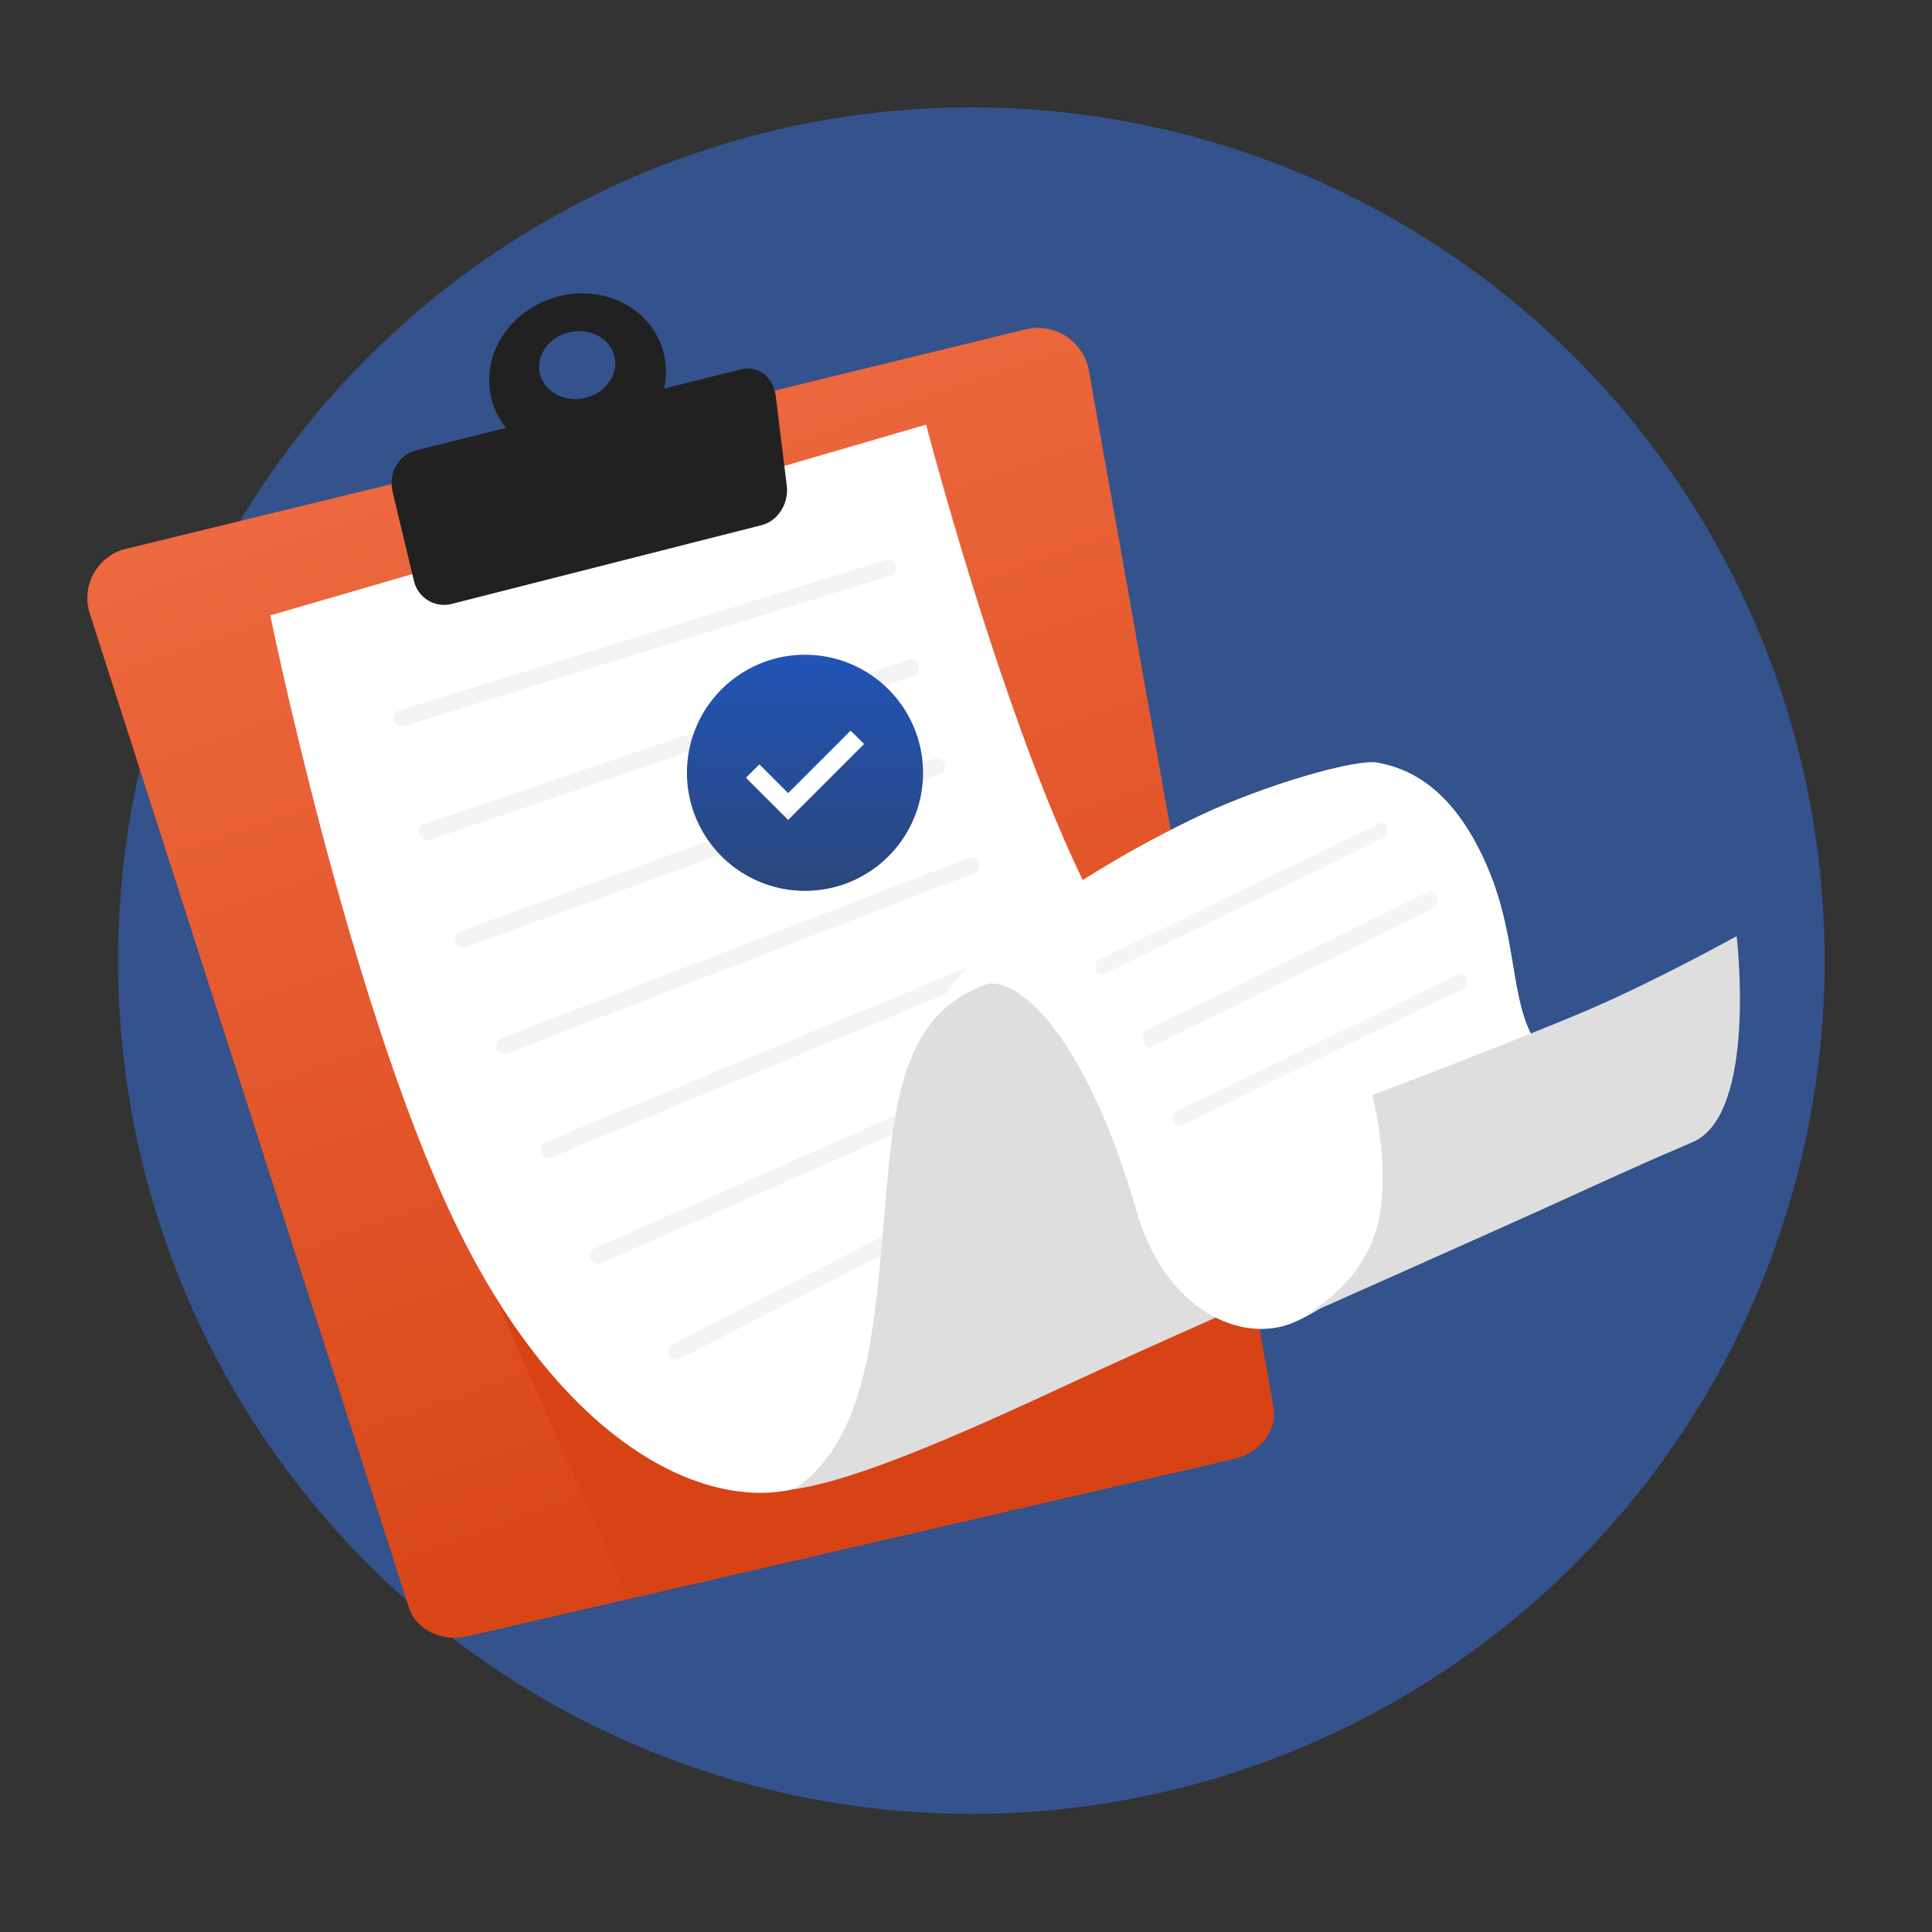 <?xml version="1.0" encoding="UTF-8"?> <svg xmlns="http://www.w3.org/2000/svg" width="180" height="180" viewBox="0 0 180 180" fill="none"><rect x="0" y="0" width="180" height="180" fill="#333333" stroke="none"/> <g clip-path="url(#clip0_245_403)"> <circle cx="90.5" cy="89.5" r="79.5" fill="#34528B"></circle> <path fill-rule="evenodd" clip-rule="evenodd" d="M11.786 51.122L95.478 30.703C96.127 30.535 96.804 30.503 97.466 30.611C98.129 30.719 98.761 30.963 99.323 31.328C99.886 31.693 100.366 32.172 100.734 32.732C101.101 33.293 101.348 33.925 101.458 34.586L118.656 131.15C119.027 133.231 117.39 135.355 115.003 135.908L43.527 152.457C41.18 153 38.762 151.831 38.12 149.833L8.391 57.234C8.178 56.611 8.099 55.95 8.157 55.293C8.216 54.637 8.411 54.001 8.731 53.425C9.051 52.849 9.488 52.346 10.014 51.95C10.54 51.553 11.144 51.271 11.786 51.122Z" fill="url(#paint0_linear_245_403)"></path> <path fill-rule="evenodd" clip-rule="evenodd" d="M113.203 100.819L118.61 131.17C118.98 133.248 117.345 135.37 114.961 135.922L58.545 148.983L41.673 110.746L113.203 100.819Z" fill="#D74314"></path> <path fill-rule="evenodd" clip-rule="evenodd" d="M25.183 57.333L86.284 39.567C86.284 39.567 91.218 58.593 97.47 74.206C106.628 97.079 112.76 96.963 112.76 96.963L122.683 118.002C122.683 118.002 111.422 121.767 103.844 124.744C90.894 129.831 85.397 135.771 74.282 138.658C65.561 140.922 52.203 134.386 42.326 113.77C32.509 93.278 25.183 57.333 25.183 57.333Z" fill="white"></path> <path fill-rule="evenodd" clip-rule="evenodd" d="M38.706 41.98L69.058 34.409C70.618 34.02 72.059 35.143 72.274 36.9L73.304 45.264C73.508 46.913 72.465 48.544 70.976 48.922L42.002 56.285C41.63 56.369 41.244 56.378 40.867 56.312C40.491 56.245 40.132 56.104 39.81 55.897C39.489 55.69 39.213 55.421 38.997 55.106C38.781 54.79 38.63 54.435 38.553 54.061L36.58 45.84C36.166 44.113 37.116 42.377 38.706 41.98Z" fill="#212121"></path> <path opacity="0.33" fill-rule="evenodd" clip-rule="evenodd" d="M36.695 67.135C36.572 66.735 36.796 66.311 37.195 66.188L82.518 52.182C82.918 52.059 83.342 52.283 83.465 52.682C83.588 53.082 83.365 53.506 82.965 53.629L37.642 67.635C37.243 67.758 36.819 67.534 36.695 67.135Z" fill="#DEDEDE"></path> <path opacity="0.33" fill-rule="evenodd" clip-rule="evenodd" d="M39.069 77.743C38.931 77.335 39.142 76.896 39.539 76.761L84.63 61.473C85.027 61.338 85.462 61.559 85.6 61.966C85.738 62.374 85.527 62.813 85.13 62.948L40.039 78.236C39.642 78.371 39.207 78.15 39.069 77.743Z" fill="#DEDEDE"></path> <path opacity="0.33" fill-rule="evenodd" clip-rule="evenodd" d="M87.994 71.185C88.141 71.59 87.94 72.035 87.545 72.179L43.443 88.224C43.048 88.368 42.609 88.156 42.462 87.751C42.316 87.346 42.517 86.902 42.912 86.758L87.013 70.712C87.408 70.569 87.847 70.78 87.994 71.185Z" fill="#DEDEDE"></path> <path opacity="0.33" fill-rule="evenodd" clip-rule="evenodd" d="M94.953 88.955C95.113 89.341 94.929 89.784 94.543 89.944L51.358 107.829C50.971 107.989 50.529 107.806 50.368 107.42C50.209 107.033 50.392 106.59 50.778 106.43L93.963 88.545C94.35 88.385 94.793 88.569 94.953 88.955Z" fill="#DEDEDE"></path> <path opacity="0.33" fill-rule="evenodd" clip-rule="evenodd" d="M91.242 80.357C91.393 80.747 91.198 81.185 90.808 81.336L47.251 98.143C46.861 98.294 46.422 98.1 46.272 97.71C46.121 97.319 46.315 96.881 46.706 96.731L90.263 79.923C90.653 79.772 91.091 79.966 91.242 80.357Z" fill="#DEDEDE"></path> <path opacity="0.33" fill-rule="evenodd" clip-rule="evenodd" d="M98.268 98.216C98.436 98.599 98.263 99.046 97.881 99.215L56.014 117.689C55.632 117.857 55.185 117.684 55.016 117.301C54.847 116.919 55.02 116.472 55.403 116.303L97.269 97.829C97.652 97.66 98.099 97.834 98.268 98.216Z" fill="#DEDEDE"></path> <path opacity="0.33" fill-rule="evenodd" clip-rule="evenodd" d="M103.658 105.017C103.848 105.385 103.701 105.838 103.329 106.03L63.313 126.599C62.941 126.791 62.485 126.648 62.294 126.28C62.103 125.912 62.251 125.459 62.623 125.268L102.638 104.698C103.011 104.507 103.467 104.65 103.658 105.017Z" fill="#DEDEDE"></path> <path fill-rule="evenodd" clip-rule="evenodd" d="M56.257 42.231C60.6 40.758 63.026 36.337 61.677 32.355C60.327 28.374 55.712 26.34 51.368 27.813C47.025 29.286 44.598 33.707 45.948 37.688C47.298 41.67 51.913 43.703 56.257 42.231ZM57.266 33.281C56.912 31.58 55.063 30.529 53.136 30.934C51.209 31.339 49.933 33.046 50.287 34.747C50.641 36.448 52.49 37.499 54.417 37.094C56.344 36.689 57.62 34.982 57.266 33.281Z" fill="#212121"></path> <path fill-rule="evenodd" clip-rule="evenodd" d="M91.675 91.791C96.946 89.772 103.924 92.363 111.464 102.885C119.004 113.406 120.504 119.548 120.504 119.548C120.513 119.57 112.318 123.115 102.677 127.52C95.163 130.955 81.144 137.768 73.999 138.74C80.697 134.251 81.454 124.227 82.369 113.431C83.284 102.636 83.974 94.739 91.675 91.791Z" fill="#DEDEDE"></path> <path fill-rule="evenodd" clip-rule="evenodd" d="M92.162 88.277C98.271 83.175 105.877 78.766 111.857 75.95C117.836 73.135 126.286 70.669 128.347 71.051C131.094 71.56 135.281 73.199 138.515 80.615C141.749 88.031 140.399 94.388 143.963 98.282C147.528 102.177 153.828 106.218 153.828 106.218L134.802 112.956C134.802 112.956 125.544 121.028 120.586 123.187C115.628 125.346 108.471 121.943 105.885 112.827C103.3 103.711 99.343 95.805 95.331 92.856C89.796 88.276 85.042 98.021 85.042 98.021C85.042 98.021 86.664 92.869 92.162 88.277Z" fill="white"></path> <path fill-rule="evenodd" clip-rule="evenodd" d="M127.856 102.037C127.86 102.042 141.87 96.715 148.128 94.021C154.402 91.319 161.8 87.217 161.8 87.217C161.8 87.217 163.776 103.813 157.697 106.408C152.879 108.464 149.657 109.952 144.342 112.375C140.457 114.147 121.448 122.604 121.448 122.604C121.448 122.604 127.891 119.412 128.669 112.434C129.255 107.182 127.856 102.037 127.856 102.037Z" fill="#DEDEDE"></path> <path fill-rule="evenodd" clip-rule="evenodd" d="M129.29 77.118C129.396 77.495 129.242 77.917 128.945 78.061L102.787 90.769C102.491 90.913 102.165 90.724 102.058 90.347C101.952 89.97 102.107 89.547 102.403 89.403L128.561 76.696C128.857 76.552 129.184 76.741 129.29 77.118Z" fill="#F5F5F5"></path> <path fill-rule="evenodd" clip-rule="evenodd" d="M133.865 83.584C133.985 84.015 133.841 84.483 133.544 84.629L107.3 97.521C107.002 97.667 106.664 97.436 106.544 97.004C106.424 96.573 106.567 96.105 106.865 95.959L133.109 83.067C133.406 82.921 133.744 83.153 133.865 83.584Z" fill="#F5F5F5"></path> <path fill-rule="evenodd" clip-rule="evenodd" d="M136.651 91.183C136.757 91.56 136.602 91.983 136.304 92.127L110.027 104.888C109.729 105.033 109.402 104.844 109.296 104.467C109.19 104.09 109.345 103.668 109.643 103.523L135.92 90.762C136.218 90.618 136.545 90.806 136.651 91.183Z" fill="#F5F5F5"></path> <path d="M75 61C72.824 61 70.698 61.645 68.889 62.854C67.08 64.062 65.67 65.781 64.837 67.79C64.005 69.8 63.787 72.012 64.211 74.146C64.636 76.28 65.683 78.24 67.222 79.778C68.76 81.317 70.72 82.364 72.854 82.789C74.988 83.213 77.2 82.995 79.21 82.163C81.219 81.33 82.938 79.92 84.146 78.111C85.355 76.302 86 74.176 86 72C86 69.083 84.841 66.285 82.778 64.222C80.715 62.159 77.917 61 75 61ZM73.429 76.392L69.5 72.464L70.749 71.214L73.429 73.894L79.251 68.071L80.505 69.318L73.429 76.392Z" fill="url(#paint1_linear_245_403)"></path> </g> <defs> <linearGradient id="paint0_linear_245_403" x1="51.337" y1="37.688" x2="87.778" y2="145.166" gradientUnits="userSpaceOnUse"> <stop stop-color="#ED693F"></stop> <stop offset="1" stop-color="#D74314"></stop> </linearGradient> <linearGradient id="paint1_linear_245_403" x1="75" y1="61" x2="75" y2="83" gradientUnits="userSpaceOnUse"> <stop stop-color="#2154B6"></stop> <stop offset="1" stop-color="#2B477C"></stop> </linearGradient> <clipPath id="clip0_245_403"> <rect width="180" height="180" fill="white"></rect> </clipPath> </defs> </svg> 